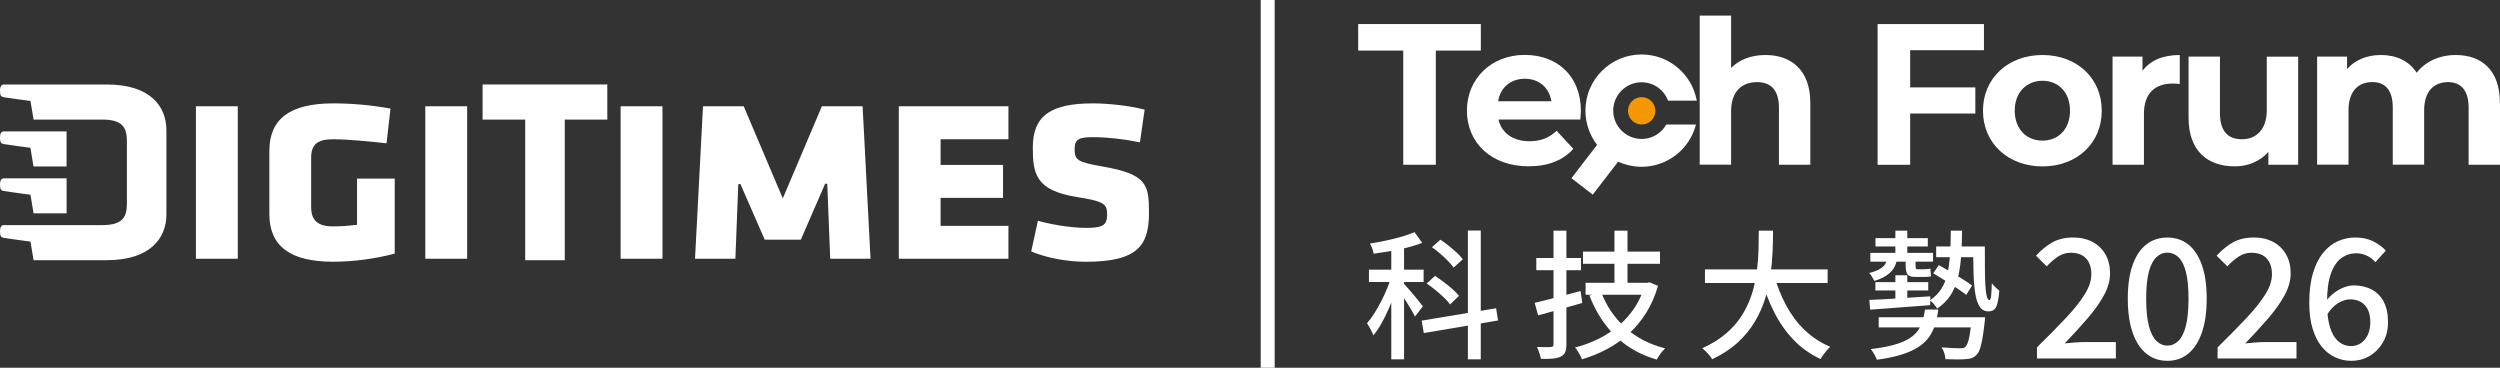 <?xml version="1.0" encoding="UTF-8"?>
<svg id="_圖層_2" data-name="圖層 2" xmlns="http://www.w3.org/2000/svg" viewBox="0 0 467.68 68.79">
  <rect x="0" y="0" width="467.68" height="68.79" fill="#333333" stroke="none"/>
  <defs>
    <style>
      .cls-1 {
        fill: none;
        stroke: #fff;
        stroke-miterlimit: 10;
        stroke-width: 2.61px;
      }

      .cls-2 {
        fill: #fff;
      }

      .cls-3 {
        fill: #f39800;
      }
    </style>
  </defs>
  <g id="wd">
    <g>
      <g>
        <path class="cls-2" d="M262.5,9.46h-8.42v-4.96h22.94v4.96h-8.42v21.36h-6.09V9.46Z"/>
        <path class="cls-2" d="M295.64,22.36h-15.31c.56,2.52,2.71,4.06,5.79,4.06,2.14,0,3.69-.64,5.08-1.96l3.12,3.38c-1.88,2.14-4.7,3.27-8.35,3.27-7,0-11.55-4.4-11.55-10.42s4.63-10.42,10.79-10.42,10.53,3.99,10.53,10.49c0,.45-.08,1.09-.11,1.58ZM280.25,18.94h9.97c-.41-2.56-2.33-4.21-4.96-4.21s-4.59,1.62-5,4.21Z"/>
        <path class="cls-2" d="M338.66,19.24v11.58h-5.87v-10.68c0-3.27-1.5-4.78-4.1-4.78-2.82,0-4.85,1.73-4.85,5.45v10h-5.87V2.92h5.87v9.78c1.58-1.58,3.84-2.41,6.43-2.41,4.78,0,8.39,2.78,8.39,8.95Z"/>
        <path class="cls-2" d="M357.34,9.39v6.96h12.19v4.89h-12.19v9.59h-6.09V4.5h19.89v4.89h-13.8Z"/>
        <path class="cls-2" d="M370.96,20.71c0-6.09,4.7-10.42,11.13-10.42s11.09,4.32,11.09,10.42-4.66,10.42-11.09,10.42-11.13-4.33-11.13-10.42ZM387.24,20.71c0-3.5-2.22-5.6-5.15-5.6s-5.19,2.11-5.19,5.6,2.26,5.6,5.19,5.6,5.15-2.11,5.15-5.6Z"/>
        <path class="cls-2" d="M407.77,10.29v5.42c-.49-.04-.87-.08-1.32-.08-3.23,0-5.38,1.77-5.38,5.64v9.55h-5.87V10.59h5.6v2.67c1.43-1.96,3.84-2.97,6.96-2.97Z"/>
        <path class="cls-2" d="M429.92,10.59v20.23h-5.57v-2.41c-1.54,1.77-3.8,2.71-6.28,2.71-5.08,0-8.65-2.86-8.65-9.1v-11.43h5.87v10.57c0,3.38,1.5,4.89,4.1,4.89s4.66-1.73,4.66-5.45v-10h5.87Z"/>
        <path class="cls-2" d="M467.68,19.24v11.58h-5.87v-10.68c0-3.27-1.47-4.78-3.84-4.78-2.63,0-4.48,1.69-4.48,5.3v10.15h-5.87v-10.68c0-3.27-1.39-4.78-3.84-4.78-2.59,0-4.44,1.69-4.44,5.3v10.15h-5.87V10.59h5.6v2.33c1.5-1.73,3.76-2.63,6.36-2.63,2.82,0,5.23,1.09,6.66,3.31,1.62-2.07,4.25-3.31,7.3-3.31,4.81,0,8.27,2.78,8.27,8.95Z"/>
        <g>
          <circle class="cls-3" cx="307.11" cy="20.73" r="2.56"/>
          <path class="cls-2" d="M307.09,25.99c-2.93,0-5.3-2.38-5.3-5.3s2.38-5.3,5.3-5.3c2.27,0,4.21,1.43,4.96,3.44h5.37c-.88-4.91-5.17-8.64-10.33-8.64-5.8,0-10.5,4.7-10.5,10.5,0,2.41.82,4.63,2.18,6.41l-4.8,6.24,3.99,3.07,4.75-6.17c1.33.61,2.82.96,4.38.96,4.9,0,9.02-3.36,10.18-7.91h-5.55c-.91,1.62-2.64,2.71-4.63,2.71Z"/>
        </g>
      </g>
      <path class="cls-2" d="M203.25,42.63c-3.19,0-6.82-.7-9.09-1.33-.08.37-1.19,5.44-1.25,5.74,2.89,1.21,6.69,1.93,10.22,1.93,9.93,0,11.81-3.23,11.81-9.2,0-5.26-.41-7.15-8.51-8.59-4.89-.87-5.4-1.19-5.4-3.31,0-1.88.91-2.21,3.48-2.21s5.64.33,8.74.97c.05-.38.84-5.79.88-6.12-2.82-.76-7.05-1.17-9.67-1.17-8,0-11.25,2.39-11.25,8.25,0,4.94.55,8.02,8.17,9.25,5.27.84,5.73,1.31,5.73,3.32s-.86,2.47-3.87,2.47M123.93,19.88h-7.83v28.52h7.83v-28.52ZM62.3,48.96c3.81,0,7.91-.55,11.54-1.52v-14.03h-7.05v8.64l-.17.02c-1.53.19-2.9.28-4.32.28-2.83,0-4.09-1.11-4.09-3.59v-9.29c0-2.43,1.19-3.42,4.09-3.42,2.74,0,6.9.41,10.01.76.04-.37.69-6.16.74-6.5-3.69-.66-7.2-.97-10.74-.97-8.02,0-11.92,2.89-11.92,8.86v11.84c0,6.01,3.91,8.92,11.92,8.92M44.48,19.88h-7.83v28.52h7.83v-28.52ZM98.25,48.67h7.4v-26.3h7.96v-6.57h-23.33v6.57h7.97v26.3ZM.7,35.73c.47.1,5,.7,5,.7l.58,3.48h6.18v-6.55H.7c-.32,0-.7.22-.7,1.15s.21,1.14.7,1.22M6.27,48.67h13.75c8.09,0,11.11-4.14,11.11-8.53v-15.8c0-4.43-3.01-8.53-11.11-8.53H.7c-.32,0-.7.22-.7,1.16s.21,1.13.7,1.22c.47.09,5,.7,5,.7l.58,3.48h12.87c3.7,0,4.59,1.44,4.59,4v11.74c0,2.57-.89,4-4.59,4H.7c-.32,0-.7.23-.7,1.16s.21,1.14.7,1.23c.47.09,5,.7,5,.7l.58,3.47ZM5.69,27.66l.58,3.48h6.18v-6.56H.7c-.32,0-.7.21-.7,1.15s.21,1.14.7,1.22c.47.1,5,.7,5,.7M154.76,34.41s.53,13.62.55,13.99h7.54c-.02-.41-1.45-28.14-1.48-28.52h-7.62c-.11.25-7.31,17.23-7.31,17.23,0,0-7.2-16.99-7.31-17.23h-7.62c-.02.38-1.46,28.11-1.49,28.52h7.55c.02-.37.54-13.92.54-13.92l.39-.08s4.45,10.22,4.56,10.44h6.75c.1-.23,4.56-10.5,4.56-10.5l.39.07ZM188.65,42.25h-12.69v-5.24h11.68v-6.16h-11.68v-4.8h12.69v-6.17h-20.51v28.52h20.51v-6.16ZM87.39,19.88h-7.83v28.52h7.83v-28.52Z"/>
      <line class="cls-1" x1="237.15" x2="237.15" y2="68.79"/>
      <g>
        <path class="cls-2" d="M260.4,51.36l1.48.65c-.26.92-.57,1.87-.94,2.87-.36,1-.76,1.98-1.18,2.95-.42.97-.88,1.88-1.36,2.73-.48.85-.98,1.58-1.48,2.18-.12-.35-.3-.74-.54-1.18-.24-.44-.46-.81-.65-1.1.47-.52.93-1.14,1.38-1.86.45-.72.89-1.49,1.31-2.31.42-.82.81-1.66,1.14-2.51.34-.85.62-1.65.84-2.41ZM256.09,50.45h10.23v2.31h-10.23v-2.31ZM264.63,43.44l1.43,2c-.83.31-1.76.6-2.79.87s-2.09.49-3.17.67-2.12.34-3.13.48c-.03-.26-.12-.58-.26-.95-.14-.37-.28-.69-.42-.95.99-.16,1.99-.34,3.01-.56,1.02-.22,1.99-.46,2.92-.73.93-.27,1.73-.55,2.4-.84ZM260.27,45.41h2.39v21.81h-2.39v-21.81ZM262.58,53.02c.16.16.41.43.75.83s.71.83,1.1,1.28c.39.46.74.89,1.06,1.3.32.41.55.7.69.87l-1.48,1.92c-.16-.33-.37-.73-.65-1.21-.28-.48-.58-.97-.91-1.49-.33-.52-.64-1-.93-1.45-.29-.45-.55-.81-.75-1.06l1.12-.99ZM265.96,59.98l13.92-2.31.36,2.28-13.89,2.36-.39-2.34ZM266.89,53.04l1.56-1.43c.54.35,1.09.74,1.67,1.18.58.44,1.12.88,1.62,1.32s.9.85,1.19,1.23l-1.66,1.61c-.28-.4-.66-.83-1.16-1.3-.49-.47-1.02-.93-1.58-1.39-.56-.46-1.11-.87-1.65-1.23ZM267.88,46.24l1.58-1.4c.5.33,1.02.71,1.56,1.14s1.04.87,1.51,1.3.84.84,1.12,1.22l-1.71,1.56c-.26-.36-.61-.77-1.05-1.23-.44-.46-.93-.91-1.45-1.36s-1.04-.86-1.54-1.22ZM274.6,43.13h2.41v24.09h-2.41v-24.09Z"/>
        <path class="cls-2" d="M287.09,56.65c.73-.17,1.56-.38,2.51-.61.94-.23,1.94-.49,2.99-.78,1.05-.29,2.08-.56,3.1-.82l.31,2.23c-1.42.42-2.85.83-4.3,1.23s-2.76.77-3.96,1.1l-.65-2.36ZM287.4,48.27h8.36v2.28h-8.36v-2.28ZM290.62,43.15h2.41v21.26c0,.64-.08,1.13-.23,1.48s-.42.61-.8.81c-.38.19-.87.32-1.48.38-.61.06-1.36.08-2.26.06-.05-.31-.15-.68-.29-1.1-.14-.42-.29-.8-.44-1.13.57.02,1.1.03,1.6.03s.83,0,1-.03c.33,0,.49-.16.49-.49v-21.26ZM307.71,52.91h.44l.44-.1,1.58.67c-.55,1.89-1.29,3.57-2.22,5.05-.93,1.48-2.01,2.78-3.25,3.91s-2.6,2.08-4.08,2.87c-1.48.79-3.04,1.42-4.69,1.91-.07-.23-.18-.47-.32-.74-.15-.27-.31-.54-.48-.82-.17-.28-.34-.49-.49-.65,1.51-.38,2.96-.91,4.35-1.6,1.39-.68,2.67-1.51,3.82-2.49,1.15-.98,2.15-2.1,2.99-3.38.84-1.27,1.48-2.69,1.91-4.24v-.39ZM296.13,47.07h14.41v2.28h-14.41v-2.28ZM296.62,52.91h11.32v2.23h-11.32v-2.23ZM299.53,54.63c.97,2.58,2.46,4.79,4.48,6.63,2.02,1.84,4.51,3.15,7.49,3.91-.17.16-.36.36-.57.61-.21.25-.4.51-.57.78-.17.27-.32.51-.44.71-3.12-.92-5.7-2.4-7.76-4.44-2.06-2.04-3.67-4.56-4.83-7.55l2.21-.65ZM302.02,43.15h2.44v10.98h-2.44v-10.98Z"/>
        <path class="cls-2" d="M329.02,43.15h2.67c0,1.23-.03,2.55-.09,3.96-.06,1.41-.19,2.86-.4,4.35-.21,1.49-.54,2.98-1.01,4.47-.47,1.49-1.12,2.93-1.95,4.31-.83,1.39-1.9,2.67-3.19,3.86-1.3,1.19-2.88,2.22-4.75,3.1-.21-.33-.48-.69-.83-1.08-.35-.39-.69-.71-1.04-.97,1.8-.81,3.32-1.76,4.56-2.84,1.24-1.08,2.24-2.26,3.01-3.53.77-1.27,1.36-2.59,1.78-3.96s.71-2.73.88-4.1c.17-1.37.28-2.69.31-3.97.03-1.28.05-2.48.05-3.58ZM318.95,50.4h22.95v2.54h-22.95v-2.54ZM331.88,51.41c.55,2.04,1.3,3.95,2.25,5.71s2.1,3.31,3.48,4.63c1.38,1.32,2.97,2.37,4.79,3.13-.21.17-.43.4-.66.67-.23.28-.45.56-.66.84s-.38.54-.52.77c-1.92-.9-3.6-2.09-5.02-3.57-1.43-1.48-2.63-3.2-3.62-5.15-.99-1.96-1.82-4.1-2.49-6.44l2.47-.6Z"/>
        <path class="cls-2" d="M353.03,48.5l1.82.1c-.19,1.04-.65,1.87-1.39,2.51-.74.63-1.67,1.11-2.82,1.44-.09-.19-.23-.44-.42-.75s-.37-.55-.55-.73c.9-.21,1.65-.51,2.25-.91.6-.4.96-.95,1.1-1.66ZM349.71,56.11c.97-.03,2.07-.09,3.3-.16,1.23-.07,2.54-.15,3.92-.25,1.38-.09,2.78-.19,4.18-.27l-.03,1.66c-1.35.1-2.7.2-4.04.3-1.34.1-2.63.19-3.86.29-1.23.1-2.34.18-3.32.25l-.16-1.82ZM349.89,47.31h11.73v1.64h-11.73v-1.64ZM360.12,57.9h2.49c-.14,1.04-.35,2-.62,2.87-.28.87-.67,1.66-1.17,2.35-.5.69-1.17,1.31-2.01,1.84-.84.54-1.89,1-3.14,1.39-1.25.39-2.77.71-4.56.95-.09-.28-.25-.61-.48-1.01-.23-.4-.45-.73-.64-.99,1.63-.19,3-.44,4.13-.74,1.12-.3,2.05-.66,2.78-1.08.73-.42,1.31-.9,1.74-1.44.43-.55.76-1.16.97-1.86.22-.69.38-1.45.51-2.28ZM350.83,52.78h9.89v1.56h-9.89v-1.56ZM350.85,44.55h9.79v1.56h-9.79v-1.56ZM351.45,59.35h17.94v1.9h-17.94v-1.9ZM354.57,43.15h2.23v5.19h-2.23v-5.19ZM354.57,51.49h2.23v5.27l-2.23.16v-5.43ZM356.51,48.19h1.84v1.53c0,.24.02.41.06.51.04.1.15.14.32.14h1.17c.16,0,.36,0,.61-.03.25-.02.45-.04.61-.08.02.23.03.46.05.71.02.25.04.49.08.71-.16.05-.35.09-.6.1-.24.02-.48.03-.7.03h-1.66c-.76,0-1.25-.17-1.47-.52-.22-.35-.32-.88-.32-1.61v-1.51ZM364.95,43.15h2.1c-.02,1.8-.08,3.44-.19,4.93-.11,1.49-.32,2.84-.64,4.05-.31,1.21-.77,2.28-1.39,3.19-.61.92-1.43,1.72-2.45,2.41-.12-.24-.32-.52-.6-.84-.28-.32-.53-.56-.75-.71.9-.61,1.61-1.32,2.13-2.13.52-.81.9-1.76,1.14-2.83.24-1.07.41-2.28.49-3.61.09-1.33.14-2.82.16-4.47ZM361.65,51.12l1.06-1.53c.67.38,1.4.8,2.18,1.26.78.46,1.53.91,2.25,1.36s1.31.85,1.78,1.19l-1.09,1.77c-.45-.36-1.03-.78-1.74-1.25-.71-.47-1.45-.95-2.23-1.44s-1.51-.95-2.21-1.36ZM362.2,46.11h7.81v2h-7.81v-2ZM368.85,59.35h2.52c-.03.24-.06.44-.06.6,0,.16-.02.29-.04.39-.14,1.23-.28,2.25-.43,3.08-.15.82-.31,1.48-.49,1.96s-.4.84-.66,1.06c-.28.28-.58.47-.9.57-.32.1-.71.16-1.16.18-.38.03-.9.05-1.56.05s-1.37-.02-2.13-.05c-.02-.35-.09-.73-.22-1.14-.13-.42-.3-.77-.51-1.06.71.05,1.39.09,2.04.12s1.1.04,1.36.04c.28,0,.49-.01.64-.04.15-.03.28-.09.4-.19.17-.16.33-.43.47-.82.14-.39.27-.94.39-1.66.12-.72.22-1.64.31-2.76l.03-.31ZM369.1,46.11h2.21c0,1.4,0,2.71.01,3.93,0,1.22.03,2.28.08,3.19.04.91.13,1.62.25,2.13.12.51.29.77.52.77.16.02.26-.27.32-.87s.1-1.35.12-2.25c.21.24.44.49.69.74.25.25.49.45.71.61-.1,1.37-.29,2.36-.55,2.97-.26.61-.75.92-1.48.92s-1.26-.3-1.65-.91c-.39-.61-.67-1.45-.83-2.54-.16-1.09-.27-2.38-.31-3.86-.04-1.48-.07-3.09-.09-4.84Z"/>
        <path class="cls-2" d="M381.06,67.06v-2.08c2.13-2.09,3.95-3.94,5.47-5.56,1.52-1.62,2.68-3.09,3.49-4.4.81-1.31,1.21-2.55,1.21-3.7,0-.83-.14-1.54-.42-2.14-.28-.6-.7-1.06-1.27-1.4-.57-.33-1.29-.5-2.15-.5s-1.71.25-2.45.76c-.74.51-1.43,1.1-2.05,1.78l-2.01-1.98c.97-1.07,2-1.91,3.08-2.51,1.08-.6,2.38-.9,3.89-.9,1.38,0,2.59.28,3.63.84s1.83,1.34,2.4,2.34c.57,1,.85,2.18.85,3.52s-.38,2.71-1.13,4.09-1.77,2.82-3.05,4.31c-1.28,1.49-2.72,3.06-4.31,4.71.6-.06,1.23-.12,1.91-.17.67-.05,1.29-.08,1.84-.08h5.83v3.07h-14.76Z"/>
        <path class="cls-2" d="M405.46,67.5c-1.53,0-2.85-.45-3.95-1.35-1.11-.9-1.96-2.21-2.56-3.94-.6-1.73-.9-3.84-.9-6.34s.3-4.6.9-6.29c.6-1.69,1.45-2.98,2.56-3.84,1.11-.87,2.42-1.3,3.95-1.3s2.81.43,3.91,1.3c1.1.87,1.94,2.15,2.54,3.84.6,1.69.9,3.79.9,6.29s-.3,4.61-.9,6.34c-.6,1.73-1.45,3.04-2.54,3.94-1.1.9-2.4,1.35-3.91,1.35ZM405.46,64.65c.76,0,1.45-.29,2.05-.87.6-.58,1.06-1.51,1.4-2.79.33-1.28.5-2.99.5-5.11s-.17-3.82-.5-5.07c-.33-1.25-.8-2.15-1.4-2.71-.6-.56-1.28-.84-2.05-.84s-1.45.28-2.05.84c-.6.56-1.07,1.46-1.41,2.71-.34,1.25-.51,2.94-.51,5.07s.17,3.83.51,5.11c.34,1.28.81,2.21,1.41,2.79.6.58,1.28.87,2.05.87Z"/>
        <path class="cls-2" d="M414.85,67.06v-2.08c2.13-2.09,3.95-3.94,5.47-5.56,1.52-1.62,2.68-3.09,3.49-4.4.81-1.31,1.21-2.55,1.21-3.7,0-.83-.14-1.54-.42-2.14-.28-.6-.7-1.06-1.27-1.4-.57-.33-1.29-.5-2.15-.5s-1.71.25-2.45.76c-.74.51-1.43,1.1-2.05,1.78l-2.01-1.98c.97-1.07,2-1.91,3.08-2.51,1.08-.6,2.38-.9,3.89-.9,1.38,0,2.59.28,3.63.84s1.83,1.34,2.4,2.34c.57,1,.85,2.18.85,3.52s-.38,2.71-1.13,4.09-1.77,2.82-3.05,4.31c-1.28,1.49-2.72,3.06-4.31,4.71.6-.06,1.23-.12,1.91-.17.67-.05,1.29-.08,1.84-.08h5.83v3.07h-14.76Z"/>
        <path class="cls-2" d="M439.9,67.5c-1.1,0-2.12-.22-3.08-.67s-1.8-1.11-2.51-2c-.71-.89-1.28-2.01-1.69-3.36-.41-1.35-.62-2.95-.62-4.79,0-2.19.23-4.06.7-5.6.46-1.54,1.1-2.81,1.91-3.8.81-.99,1.73-1.72,2.76-2.17,1.03-.45,2.12-.68,3.25-.68,1.28,0,2.39.24,3.33.71.94.48,1.73,1.05,2.37,1.74l-1.95,2.17c-.41-.5-.94-.9-1.58-1.21-.64-.31-1.31-.46-2.02-.46-.99,0-1.9.29-2.73.87-.83.58-1.49,1.54-1.98,2.9-.5,1.35-.74,3.2-.74,5.53,0,1.84.19,3.35.56,4.54.37,1.19.9,2.07,1.58,2.65.68.58,1.48.87,2.39.87.66,0,1.26-.18,1.8-.54.54-.36.97-.88,1.29-1.55.32-.67.48-1.47.48-2.4s-.15-1.68-.45-2.31c-.3-.63-.73-1.11-1.29-1.44-.56-.33-1.24-.5-2.05-.5-.66,0-1.38.22-2.15.65s-1.5,1.19-2.19,2.26l-.15-2.6c.45-.6.97-1.12,1.55-1.55s1.18-.77,1.81-1.01c.63-.24,1.22-.36,1.78-.36,1.28,0,2.41.25,3.38.76.97.51,1.73,1.27,2.26,2.28s.81,2.28.81,3.81-.32,2.74-.95,3.81c-.63,1.07-1.46,1.92-2.48,2.53s-2.15.91-3.39.91Z"/>
      </g>
    </g>
  </g>
</svg>